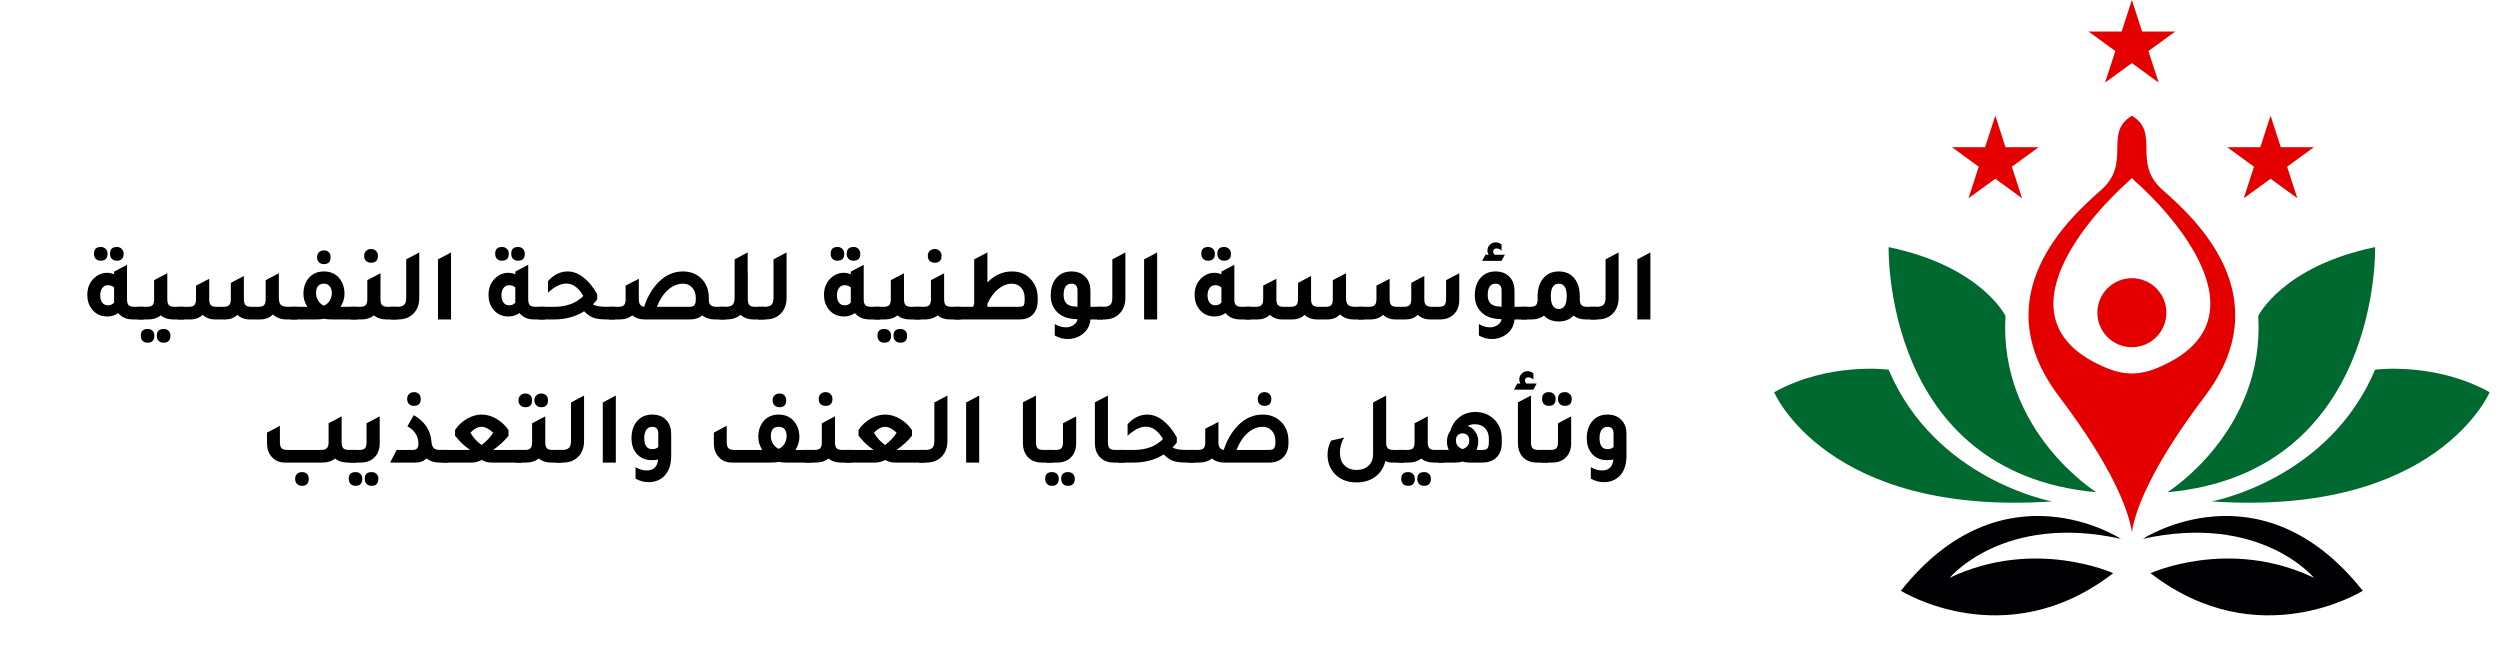 <?xml version="1.0" encoding="UTF-8"?>
<svg xmlns="http://www.w3.org/2000/svg" xmlns:xlink="http://www.w3.org/1999/xlink" width="383" zoomAndPan="magnify" viewBox="0 0 287.25 75.75" height="101" preserveAspectRatio="xMidYMid meet" version="1.0">
  <defs>
    <g></g>
    <clipPath id="bae9cee5a1">
      <path d="M 233 13.289 L 257 13.289 L 257 62 L 233 62 Z M 233 13.289 " clip-rule="nonzero"></path>
    </clipPath>
    <clipPath id="f106ac5f38">
      <path d="M 203.844 42 L 236 42 L 236 58 L 203.844 58 Z M 203.844 42 " clip-rule="nonzero"></path>
    </clipPath>
    <clipPath id="96a6c4b170">
      <path d="M 254 42 L 286.074 42 L 286.074 58 L 254 58 Z M 254 42 " clip-rule="nonzero"></path>
    </clipPath>
    <clipPath id="9f8ba6bc3b">
      <path d="M 255.91 13.289 L 265.879 13.289 L 265.879 22.777 L 255.91 22.777 Z M 255.91 13.289 " clip-rule="nonzero"></path>
    </clipPath>
    <clipPath id="049c7ef3a4">
      <path d="M 260.887 13.289 L 262.062 16.914 L 265.863 16.914 L 262.789 19.156 L 263.965 22.777 L 260.887 20.539 L 257.809 22.777 L 258.984 19.156 L 255.91 16.914 L 259.711 16.914 Z M 260.887 13.289 " clip-rule="nonzero"></path>
    </clipPath>
    <clipPath id="5c9fa1649d">
      <path d="M 224.281 13.289 L 234.254 13.289 L 234.254 22.777 L 224.281 22.777 Z M 224.281 13.289 " clip-rule="nonzero"></path>
    </clipPath>
    <clipPath id="73af0a8b9b">
      <path d="M 229.262 13.289 L 230.434 16.914 L 234.238 16.914 L 231.16 19.156 L 232.336 22.777 L 229.262 20.539 L 226.184 22.777 L 227.359 19.156 L 224.281 16.914 L 228.086 16.914 Z M 229.262 13.289 " clip-rule="nonzero"></path>
    </clipPath>
    <clipPath id="a3f2c8e7d5">
      <path d="M 239.973 0 L 249.945 0 L 249.945 9.488 L 239.973 9.488 Z M 239.973 0 " clip-rule="nonzero"></path>
    </clipPath>
    <clipPath id="17be305cba">
      <path d="M 244.953 0 L 246.129 3.625 L 249.93 3.625 L 246.855 5.863 L 248.027 9.488 L 244.953 7.25 L 241.875 9.488 L 243.051 5.863 L 239.973 3.625 L 243.777 3.625 Z M 244.953 0 " clip-rule="nonzero"></path>
    </clipPath>
  </defs>
  <g clip-path="url(#bae9cee5a1)">
    <path fill="#e50000" d="M 248.477 21.82 C 244.938 18.691 248.23 15.309 245 13.328 C 244.984 13.316 244.969 13.309 244.953 13.297 C 244.938 13.309 244.922 13.316 244.906 13.328 C 241.676 15.312 244.961 18.695 241.426 21.82 C 237.852 24.98 227.805 33.961 236.578 45.543 C 243.074 54.113 244.566 58.93 244.906 60.859 C 244.926 60.969 244.941 61.07 244.953 61.16 C 244.961 61.07 244.984 60.965 245 60.859 C 245.34 58.93 246.832 54.113 253.328 45.543 C 262.102 33.961 252.059 24.98 248.477 21.82 Z M 247.82 42.297 C 246.801 42.715 245.848 42.906 244.953 42.918 C 244.059 42.906 243.105 42.719 242.082 42.297 C 228.641 36.781 240.918 24.059 244.496 20.898 C 244.668 20.75 244.816 20.598 244.953 20.449 C 245.09 20.598 245.238 20.75 245.406 20.898 C 248.988 24.059 261.262 36.777 247.82 42.297 Z M 247.82 42.297 " fill-opacity="1" fill-rule="nonzero"></path>
  </g>
  <path fill="#e50000" d="M 248.918 35.93 C 248.918 36.188 248.891 36.445 248.84 36.703 C 248.789 36.957 248.715 37.207 248.617 37.445 C 248.516 37.688 248.395 37.914 248.25 38.133 C 248.105 38.348 247.941 38.547 247.758 38.73 C 247.57 38.918 247.371 39.082 247.156 39.227 C 246.938 39.371 246.711 39.492 246.469 39.594 C 246.23 39.691 245.98 39.766 245.727 39.816 C 245.469 39.867 245.211 39.895 244.953 39.895 C 244.691 39.895 244.434 39.867 244.18 39.816 C 243.922 39.766 243.676 39.691 243.434 39.594 C 243.195 39.492 242.965 39.371 242.75 39.227 C 242.531 39.082 242.332 38.918 242.148 38.73 C 241.965 38.547 241.801 38.348 241.656 38.133 C 241.512 37.914 241.387 37.688 241.289 37.445 C 241.188 37.207 241.113 36.957 241.062 36.703 C 241.012 36.445 240.988 36.188 240.988 35.93 C 240.988 35.668 241.012 35.41 241.062 35.156 C 241.113 34.898 241.188 34.652 241.289 34.41 C 241.387 34.172 241.512 33.941 241.656 33.727 C 241.801 33.508 241.965 33.309 242.148 33.125 C 242.332 32.941 242.531 32.777 242.75 32.633 C 242.965 32.488 243.195 32.363 243.434 32.266 C 243.676 32.164 243.922 32.09 244.18 32.039 C 244.434 31.988 244.691 31.965 244.953 31.965 C 245.211 31.965 245.469 31.988 245.727 32.039 C 245.98 32.09 246.23 32.164 246.469 32.266 C 246.711 32.363 246.938 32.488 247.156 32.633 C 247.371 32.777 247.57 32.941 247.758 33.125 C 247.941 33.309 248.105 33.508 248.25 33.727 C 248.395 33.941 248.516 34.172 248.617 34.41 C 248.715 34.652 248.789 34.898 248.84 35.156 C 248.891 35.41 248.918 35.668 248.918 35.93 Z M 248.918 35.93 " fill-opacity="1" fill-rule="nonzero"></path>
  <path fill="#000002" d="M 243.684 61.91 C 243.684 61.91 230.172 53.051 218.414 67.879 C 218.414 67.879 230.438 75.422 242.805 65.859 C 242.805 65.859 233.766 61.738 224.023 66.387 C 224.023 66.387 230.164 58.93 243.684 61.91 Z M 243.684 61.91 " fill-opacity="1" fill-rule="nonzero"></path>
  <path fill="#000002" d="M 246.223 61.91 C 259.734 58.93 265.875 66.387 265.875 66.387 C 256.133 61.738 247.098 65.859 247.098 65.859 C 259.469 75.422 271.484 67.879 271.484 67.879 C 259.738 53.051 246.223 61.91 246.223 61.91 Z M 246.223 61.91 " fill-opacity="1" fill-rule="nonzero"></path>
  <path fill="#00692f" d="M 240.871 56.559 C 240.871 56.559 229.641 49.539 230.43 36.293 C 230.43 36.293 227.625 30.594 217.004 28.395 C 217.012 28.395 216.305 54.324 240.871 56.559 Z M 240.871 56.559 " fill-opacity="1" fill-rule="nonzero"></path>
  <g clip-path="url(#f106ac5f38)">
    <path fill="#00692f" d="M 235.781 57.613 C 235.781 57.613 222.355 55.156 217.004 42.477 C 217.004 42.477 210.164 41.555 203.844 45.066 C 203.848 45.066 209.898 59.371 235.781 57.613 Z M 235.781 57.613 " fill-opacity="1" fill-rule="nonzero"></path>
  </g>
  <path fill="#00692f" d="M 249.035 56.559 C 273.598 54.32 272.898 28.395 272.898 28.395 C 262.285 30.586 259.473 36.293 259.473 36.293 C 260.262 49.539 249.035 56.559 249.035 56.559 Z M 249.035 56.559 " fill-opacity="1" fill-rule="nonzero"></path>
  <g clip-path="url(#96a6c4b170)">
    <path fill="#00692f" d="M 272.898 42.477 C 267.547 55.156 254.121 57.613 254.121 57.613 C 280.004 59.367 286.062 45.066 286.062 45.066 C 279.738 41.555 272.898 42.477 272.898 42.477 Z M 272.898 42.477 " fill-opacity="1" fill-rule="nonzero"></path>
  </g>
  <g clip-path="url(#9f8ba6bc3b)">
    <g clip-path="url(#049c7ef3a4)">
      <path fill="#e50000" d="M 255.91 13.289 L 265.879 13.289 L 265.879 22.777 L 255.91 22.777 Z M 255.91 13.289 " fill-opacity="1" fill-rule="nonzero"></path>
    </g>
  </g>
  <g clip-path="url(#5c9fa1649d)">
    <g clip-path="url(#73af0a8b9b)">
      <path fill="#e50000" d="M 224.281 13.289 L 234.254 13.289 L 234.254 22.777 L 224.281 22.777 Z M 224.281 13.289 " fill-opacity="1" fill-rule="nonzero"></path>
    </g>
  </g>
  <g clip-path="url(#a3f2c8e7d5)">
    <g clip-path="url(#17be305cba)">
      <path fill="#e50000" d="M 239.973 0 L 249.945 0 L 249.945 9.488 L 239.973 9.488 Z M 239.973 0 " fill-opacity="1" fill-rule="nonzero"></path>
    </g>
  </g>
  <g fill="#000000" fill-opacity="1">
    <g transform="translate(9.672, 36.705)">
      <g>
        <path d="M 1.906 -6.75 C 1.664 -6.75 1.473 -6.82 1.328 -6.969 C 1.191 -7.113 1.125 -7.305 1.125 -7.547 C 1.125 -8.066 1.383 -8.328 1.906 -8.328 C 2.145 -8.328 2.332 -8.254 2.469 -8.109 C 2.613 -7.973 2.688 -7.785 2.688 -7.547 C 2.688 -7.016 2.426 -6.75 1.906 -6.75 Z M 3.75 -6.75 C 3.508 -6.75 3.316 -6.82 3.172 -6.969 C 3.035 -7.113 2.969 -7.305 2.969 -7.547 C 2.969 -8.066 3.227 -8.328 3.75 -8.328 C 3.988 -8.328 4.176 -8.254 4.312 -8.109 C 4.457 -7.973 4.531 -7.785 4.531 -7.547 C 4.531 -7.016 4.27 -6.75 3.75 -6.75 Z M 5.766 -1.453 L 6.844 -1.453 L 6.844 0 L 5.625 0 C 4.883 0 4.312 -0.242 3.906 -0.734 C 3.562 -0.473 3.145 -0.344 2.656 -0.344 C 1.914 -0.344 1.328 -0.617 0.891 -1.172 C 0.535 -1.629 0.359 -2.176 0.359 -2.812 C 0.359 -3.602 0.613 -4.242 1.125 -4.734 C 1.551 -5.148 2.051 -5.359 2.625 -5.359 C 2.914 -5.359 3.188 -5.301 3.438 -5.188 L 3.438 -5.5 L 4.922 -6.281 L 4.922 -2.312 C 4.922 -2 4.984 -1.773 5.109 -1.641 C 5.242 -1.516 5.461 -1.453 5.766 -1.453 Z M 3.438 -3.688 C 3.227 -3.852 2.988 -3.938 2.719 -3.938 C 2.457 -3.938 2.242 -3.828 2.078 -3.609 C 1.922 -3.398 1.844 -3.117 1.844 -2.766 C 1.844 -2.422 1.922 -2.145 2.078 -1.938 C 2.234 -1.727 2.453 -1.625 2.734 -1.625 C 3.035 -1.625 3.27 -1.727 3.438 -1.938 C 3.438 -2 3.438 -2.098 3.438 -2.234 Z M 3.438 -3.688 "></path>
      </g>
    </g>
  </g>
  <g fill="#000000" fill-opacity="1">
    <g transform="translate(16.161, 36.705)">
      <g>
        <path d="M 3.891 -1.453 L 4.969 -1.453 L 4.969 0 L 3.75 0 C 3.164 0 2.688 -0.156 2.312 -0.469 C 1.926 -0.156 1.441 0 0.859 0 L -0.359 0 L -0.359 -1.453 L 0.719 -1.453 C 1.02 -1.453 1.234 -1.516 1.359 -1.641 C 1.484 -1.773 1.547 -2 1.547 -2.312 L 1.547 -4.516 L 3.062 -5.312 L 3.062 -2.312 C 3.062 -2 3.125 -1.773 3.25 -1.641 C 3.375 -1.516 3.586 -1.453 3.891 -1.453 Z M 0.797 1.094 C 1.035 1.094 1.223 1.16 1.359 1.297 C 1.504 1.43 1.578 1.617 1.578 1.859 C 1.578 2.398 1.316 2.672 0.797 2.672 C 0.555 2.672 0.363 2.598 0.219 2.453 C 0.082 2.305 0.016 2.109 0.016 1.859 C 0.016 1.348 0.273 1.094 0.797 1.094 Z M 2.641 1.094 C 2.879 1.094 3.066 1.16 3.203 1.297 C 3.348 1.43 3.422 1.617 3.422 1.859 C 3.422 2.398 3.16 2.672 2.641 2.672 C 2.398 2.672 2.207 2.598 2.062 2.453 C 1.926 2.305 1.859 2.109 1.859 1.859 C 1.859 1.348 2.117 1.094 2.641 1.094 Z M 2.641 1.094 "></path>
      </g>
    </g>
  </g>
  <g fill="#000000" fill-opacity="1">
    <g transform="translate(20.773, 36.705)">
      <g>
        <path d="M -0.359 0 L -0.359 -1.453 L 0.906 -1.453 C 1.207 -1.453 1.422 -1.516 1.547 -1.641 C 1.68 -1.773 1.75 -2 1.75 -2.312 L 1.75 -3.891 L 3.266 -4.672 L 3.266 -2.312 C 3.266 -2 3.328 -1.773 3.453 -1.641 C 3.578 -1.516 3.789 -1.453 4.094 -1.453 L 4.906 -1.453 C 5.207 -1.453 5.422 -1.516 5.547 -1.641 C 5.68 -1.773 5.75 -2 5.75 -2.312 L 5.75 -4.203 L 7.25 -5 L 7.25 -2.312 C 7.25 -2 7.316 -1.773 7.453 -1.641 C 7.586 -1.516 7.805 -1.453 8.109 -1.453 L 8.922 -1.453 C 9.223 -1.453 9.438 -1.516 9.562 -1.641 C 9.688 -1.773 9.75 -2 9.75 -2.312 L 9.75 -4.516 L 11.266 -5.312 L 11.266 -2.5 C 11.266 -2.113 11.336 -1.844 11.484 -1.688 C 11.641 -1.531 11.906 -1.453 12.281 -1.453 L 13.375 -1.453 L 13.375 0 L 12.188 0 C 11.52 0 10.984 -0.191 10.578 -0.578 C 10.223 -0.203 9.738 -0.008 9.125 0 L 7.953 0 C 7.359 0 6.875 -0.176 6.5 -0.531 C 6.156 -0.188 5.703 -0.008 5.141 0 L 3.953 0 C 3.367 0 2.891 -0.176 2.516 -0.531 C 2.141 -0.176 1.656 0 1.062 0 Z M -0.359 0 "></path>
      </g>
    </g>
  </g>
  <g fill="#000000" fill-opacity="1">
    <g transform="translate(33.785, 36.705)">
      <g>
        <path d="M 3.438 -6.359 C 3.195 -6.359 3.004 -6.43 2.859 -6.578 C 2.711 -6.723 2.641 -6.914 2.641 -7.156 C 2.641 -7.383 2.711 -7.57 2.859 -7.719 C 3.004 -7.863 3.195 -7.938 3.438 -7.938 C 3.676 -7.938 3.863 -7.863 4 -7.719 C 4.133 -7.582 4.203 -7.395 4.203 -7.156 C 4.203 -6.625 3.945 -6.359 3.438 -6.359 Z M 5.344 -1.453 L 7.234 -1.453 L 7.234 0 L 4.406 0 C 4 0 3.676 -0.023 3.438 -0.078 C 3.195 -0.023 2.879 0 2.484 0 L -0.359 0 L -0.359 -1.453 L 1.531 -1.453 C 1.227 -1.93 1.078 -2.422 1.078 -2.922 C 1.078 -3.723 1.312 -4.367 1.781 -4.859 C 2.207 -5.297 2.758 -5.516 3.438 -5.516 C 4.219 -5.516 4.828 -5.227 5.266 -4.656 C 5.617 -4.195 5.797 -3.617 5.797 -2.922 C 5.797 -2.422 5.645 -1.93 5.344 -1.453 Z M 3.438 -1.578 C 3.707 -1.703 3.926 -1.895 4.094 -2.156 C 4.258 -2.426 4.344 -2.711 4.344 -3.016 C 4.344 -3.359 4.258 -3.625 4.094 -3.812 C 3.938 -4.008 3.719 -4.109 3.438 -4.109 C 2.832 -4.109 2.531 -3.75 2.531 -3.031 C 2.531 -2.719 2.613 -2.426 2.781 -2.156 C 2.945 -1.883 3.164 -1.691 3.438 -1.578 Z M 3.438 -1.578 "></path>
      </g>
    </g>
  </g>
  <g fill="#000000" fill-opacity="1">
    <g transform="translate(40.656, 36.705)">
      <g>
        <path d="M 1.984 -6.516 C 1.742 -6.516 1.551 -6.582 1.406 -6.719 C 1.258 -6.863 1.188 -7.062 1.188 -7.312 C 1.188 -7.539 1.258 -7.727 1.406 -7.875 C 1.551 -8.02 1.742 -8.094 1.984 -8.094 C 2.223 -8.094 2.41 -8.02 2.547 -7.875 C 2.691 -7.738 2.766 -7.551 2.766 -7.312 C 2.766 -6.781 2.504 -6.516 1.984 -6.516 Z M 3.891 -1.453 L 4.969 -1.453 L 4.969 0 L 3.75 0 C 3.164 0 2.688 -0.156 2.312 -0.469 C 1.926 -0.156 1.441 0 0.859 0 L -0.359 0 L -0.359 -1.453 L 0.719 -1.453 C 1.02 -1.453 1.234 -1.516 1.359 -1.641 C 1.484 -1.773 1.547 -2 1.547 -2.312 L 1.547 -4.516 L 3.062 -5.312 L 3.062 -2.312 C 3.062 -2 3.125 -1.773 3.25 -1.641 C 3.375 -1.516 3.586 -1.453 3.891 -1.453 Z M 3.891 -1.453 "></path>
      </g>
    </g>
  </g>
  <g fill="#000000" fill-opacity="1">
    <g transform="translate(45.268, 36.705)">
      <g>
        <path d="M -0.359 0 L -0.359 -1.453 L 0.391 -1.453 C 0.754 -1.453 1.016 -1.531 1.172 -1.688 C 1.328 -1.844 1.406 -2.113 1.406 -2.5 L 1.406 -6.906 L 2.906 -7.703 L 2.906 -2.484 C 2.906 -1.711 2.672 -1.098 2.203 -0.641 C 1.766 -0.211 1.191 0 0.484 0 Z M -0.359 0 "></path>
      </g>
    </g>
  </g>
  <g fill="#000000" fill-opacity="1">
    <g transform="translate(49.247, 36.705)">
      <g>
        <path d="M 1.078 0 L 1.078 -6.906 L 2.578 -7.703 L 2.578 0 Z M 1.078 0 "></path>
      </g>
    </g>
  </g>
  <g fill="#000000" fill-opacity="1">
    <g transform="translate(52.903, 36.705)">
      <g></g>
    </g>
  </g>
  <g fill="#000000" fill-opacity="1">
    <g transform="translate(55.771, 36.705)">
      <g>
        <path d="M 1.906 -6.75 C 1.664 -6.75 1.473 -6.82 1.328 -6.969 C 1.191 -7.113 1.125 -7.305 1.125 -7.547 C 1.125 -8.066 1.383 -8.328 1.906 -8.328 C 2.145 -8.328 2.332 -8.254 2.469 -8.109 C 2.613 -7.973 2.688 -7.785 2.688 -7.547 C 2.688 -7.016 2.426 -6.75 1.906 -6.75 Z M 3.75 -6.75 C 3.508 -6.75 3.316 -6.82 3.172 -6.969 C 3.035 -7.113 2.969 -7.305 2.969 -7.547 C 2.969 -8.066 3.227 -8.328 3.75 -8.328 C 3.988 -8.328 4.176 -8.254 4.312 -8.109 C 4.457 -7.973 4.531 -7.785 4.531 -7.547 C 4.531 -7.016 4.27 -6.75 3.75 -6.75 Z M 5.766 -1.453 L 6.844 -1.453 L 6.844 0 L 5.625 0 C 4.883 0 4.312 -0.242 3.906 -0.734 C 3.562 -0.473 3.145 -0.344 2.656 -0.344 C 1.914 -0.344 1.328 -0.617 0.891 -1.172 C 0.535 -1.629 0.359 -2.176 0.359 -2.812 C 0.359 -3.602 0.613 -4.242 1.125 -4.734 C 1.551 -5.148 2.051 -5.359 2.625 -5.359 C 2.914 -5.359 3.188 -5.301 3.438 -5.188 L 3.438 -5.5 L 4.922 -6.281 L 4.922 -2.312 C 4.922 -2 4.984 -1.773 5.109 -1.641 C 5.242 -1.516 5.461 -1.453 5.766 -1.453 Z M 3.438 -3.688 C 3.227 -3.852 2.988 -3.938 2.719 -3.938 C 2.457 -3.938 2.242 -3.828 2.078 -3.609 C 1.922 -3.398 1.844 -3.117 1.844 -2.766 C 1.844 -2.422 1.922 -2.145 2.078 -1.938 C 2.234 -1.727 2.453 -1.625 2.734 -1.625 C 3.035 -1.625 3.27 -1.727 3.438 -1.938 C 3.438 -2 3.438 -2.098 3.438 -2.234 Z M 3.438 -3.688 "></path>
      </g>
    </g>
  </g>
  <g fill="#000000" fill-opacity="1">
    <g transform="translate(62.259, 36.705)">
      <g>
        <path d="M 7.438 -1.453 L 8.438 -1.453 L 8.438 0 L 7.422 0 C 6.797 0 6.289 -0.066 5.906 -0.203 C 5.531 -0.348 5.18 -0.594 4.859 -0.938 C 3.859 -0.312 2.707 0 1.406 0 L -0.359 0 L -0.359 -1.453 L 1.422 -1.453 C 2.828 -1.453 3.941 -1.867 4.766 -2.703 C 4.223 -3.648 3.566 -4.125 2.797 -4.125 C 2.16 -4.125 1.461 -3.773 0.703 -3.078 L 0.703 -4.406 C 1.367 -5.145 2.125 -5.516 2.969 -5.516 C 3.594 -5.516 4.195 -5.285 4.781 -4.828 C 5.375 -4.367 5.898 -3.723 6.359 -2.891 L 6.359 -2.297 C 6.234 -2.129 6.066 -1.941 5.859 -1.734 C 6.172 -1.547 6.695 -1.453 7.438 -1.453 Z M 7.438 -1.453 "></path>
      </g>
    </g>
  </g>
  <g fill="#000000" fill-opacity="1">
    <g transform="translate(70.336, 36.705)">
      <g>
        <path d="M 11.953 -1.453 L 13.031 -1.453 L 13.031 0 L 11.812 0 C 11.227 0 10.742 -0.156 10.359 -0.469 C 9.984 -0.156 9.504 0 8.922 0 L 3.75 0 C 3.164 0 2.688 -0.156 2.312 -0.469 C 1.926 -0.156 1.441 0 0.859 0 L -0.359 0 L -0.359 -1.453 L 0.719 -1.453 C 1.02 -1.453 1.234 -1.516 1.359 -1.641 C 1.484 -1.773 1.547 -2 1.547 -2.312 L 1.547 -3.891 L 3.062 -4.672 L 3.062 -2.312 C 3.062 -1.801 3.266 -1.516 3.672 -1.453 C 4.055 -2.617 4.613 -3.566 5.344 -4.297 C 6.156 -5.109 7.086 -5.516 8.141 -5.516 C 9.078 -5.516 9.832 -5.188 10.406 -4.531 C 10.875 -3.977 11.109 -3.297 11.109 -2.484 L 11.109 -2.234 C 11.109 -1.711 11.391 -1.453 11.953 -1.453 Z M 8.859 -1.453 C 9.141 -1.453 9.332 -1.508 9.438 -1.625 C 9.551 -1.75 9.609 -1.977 9.609 -2.312 L 9.609 -2.484 C 9.609 -2.961 9.473 -3.352 9.203 -3.656 C 8.93 -3.957 8.582 -4.109 8.156 -4.109 C 7.531 -4.109 6.945 -3.867 6.406 -3.391 C 5.875 -2.91 5.453 -2.266 5.141 -1.453 Z M 8.859 -1.453 "></path>
      </g>
    </g>
  </g>
  <g fill="#000000" fill-opacity="1">
    <g transform="translate(83.002, 36.705)">
      <g>
        <path d="M 3.75 -1.453 L 4.828 -1.453 L 4.828 0 L 3.609 0 C 2.984 0 2.477 -0.176 2.094 -0.531 C 1.656 -0.176 1.117 0 0.484 0 L -0.359 0 L -0.359 -1.453 L 0.391 -1.453 C 0.754 -1.453 1.016 -1.531 1.172 -1.688 C 1.328 -1.844 1.406 -2.113 1.406 -2.5 L 1.406 -6.906 L 2.906 -7.703 L 2.906 -5.297 L 2.922 -5.312 L 2.922 -2.312 C 2.922 -2 2.984 -1.773 3.109 -1.641 C 3.234 -1.516 3.445 -1.453 3.75 -1.453 Z M 3.75 -1.453 "></path>
      </g>
    </g>
  </g>
  <g fill="#000000" fill-opacity="1">
    <g transform="translate(87.471, 36.705)">
      <g>
        <path d="M -0.359 0 L -0.359 -1.453 L 0.391 -1.453 C 0.754 -1.453 1.016 -1.531 1.172 -1.688 C 1.328 -1.844 1.406 -2.113 1.406 -2.5 L 1.406 -6.906 L 2.906 -7.703 L 2.906 -2.484 C 2.906 -1.711 2.672 -1.098 2.203 -0.641 C 1.766 -0.211 1.191 0 0.484 0 Z M -0.359 0 "></path>
      </g>
    </g>
  </g>
  <g fill="#000000" fill-opacity="1">
    <g transform="translate(91.45, 36.705)">
      <g></g>
    </g>
  </g>
  <g fill="#000000" fill-opacity="1">
    <g transform="translate(94.318, 36.705)">
      <g>
        <path d="M 1.906 -6.75 C 1.664 -6.75 1.473 -6.82 1.328 -6.969 C 1.191 -7.113 1.125 -7.305 1.125 -7.547 C 1.125 -8.066 1.383 -8.328 1.906 -8.328 C 2.145 -8.328 2.332 -8.254 2.469 -8.109 C 2.613 -7.973 2.688 -7.785 2.688 -7.547 C 2.688 -7.016 2.426 -6.75 1.906 -6.75 Z M 3.75 -6.75 C 3.508 -6.75 3.316 -6.82 3.172 -6.969 C 3.035 -7.113 2.969 -7.305 2.969 -7.547 C 2.969 -8.066 3.227 -8.328 3.75 -8.328 C 3.988 -8.328 4.176 -8.254 4.312 -8.109 C 4.457 -7.973 4.531 -7.785 4.531 -7.547 C 4.531 -7.016 4.27 -6.75 3.75 -6.75 Z M 5.766 -1.453 L 6.844 -1.453 L 6.844 0 L 5.625 0 C 4.883 0 4.312 -0.242 3.906 -0.734 C 3.562 -0.473 3.145 -0.344 2.656 -0.344 C 1.914 -0.344 1.328 -0.617 0.891 -1.172 C 0.535 -1.629 0.359 -2.176 0.359 -2.812 C 0.359 -3.602 0.613 -4.242 1.125 -4.734 C 1.551 -5.148 2.051 -5.359 2.625 -5.359 C 2.914 -5.359 3.188 -5.301 3.438 -5.188 L 3.438 -5.5 L 4.922 -6.281 L 4.922 -2.312 C 4.922 -2 4.984 -1.773 5.109 -1.641 C 5.242 -1.516 5.461 -1.453 5.766 -1.453 Z M 3.438 -3.688 C 3.227 -3.852 2.988 -3.938 2.719 -3.938 C 2.457 -3.938 2.242 -3.828 2.078 -3.609 C 1.922 -3.398 1.844 -3.117 1.844 -2.766 C 1.844 -2.422 1.922 -2.145 2.078 -1.938 C 2.234 -1.727 2.453 -1.625 2.734 -1.625 C 3.035 -1.625 3.27 -1.727 3.438 -1.938 C 3.438 -2 3.438 -2.098 3.438 -2.234 Z M 3.438 -3.688 "></path>
      </g>
    </g>
  </g>
  <g fill="#000000" fill-opacity="1">
    <g transform="translate(100.806, 36.705)">
      <g>
        <path d="M 3.891 -1.453 L 4.969 -1.453 L 4.969 0 L 3.75 0 C 3.164 0 2.688 -0.156 2.312 -0.469 C 1.926 -0.156 1.441 0 0.859 0 L -0.359 0 L -0.359 -1.453 L 0.719 -1.453 C 1.02 -1.453 1.234 -1.516 1.359 -1.641 C 1.484 -1.773 1.547 -2 1.547 -2.312 L 1.547 -4.516 L 3.062 -5.312 L 3.062 -2.312 C 3.062 -2 3.125 -1.773 3.25 -1.641 C 3.375 -1.516 3.586 -1.453 3.891 -1.453 Z M 0.797 1.094 C 1.035 1.094 1.223 1.16 1.359 1.297 C 1.504 1.43 1.578 1.617 1.578 1.859 C 1.578 2.398 1.316 2.672 0.797 2.672 C 0.555 2.672 0.363 2.598 0.219 2.453 C 0.082 2.305 0.016 2.109 0.016 1.859 C 0.016 1.348 0.273 1.094 0.797 1.094 Z M 2.641 1.094 C 2.879 1.094 3.066 1.16 3.203 1.297 C 3.348 1.43 3.422 1.617 3.422 1.859 C 3.422 2.398 3.16 2.672 2.641 2.672 C 2.398 2.672 2.207 2.598 2.062 2.453 C 1.926 2.305 1.859 2.109 1.859 1.859 C 1.859 1.348 2.117 1.094 2.641 1.094 Z M 2.641 1.094 "></path>
      </g>
    </g>
  </g>
  <g fill="#000000" fill-opacity="1">
    <g transform="translate(105.418, 36.705)">
      <g>
        <path d="M 1.984 -6.516 C 1.742 -6.516 1.551 -6.582 1.406 -6.719 C 1.258 -6.863 1.188 -7.062 1.188 -7.312 C 1.188 -7.539 1.258 -7.727 1.406 -7.875 C 1.551 -8.02 1.742 -8.094 1.984 -8.094 C 2.223 -8.094 2.41 -8.02 2.547 -7.875 C 2.691 -7.738 2.766 -7.551 2.766 -7.312 C 2.766 -6.781 2.504 -6.516 1.984 -6.516 Z M 3.891 -1.453 L 4.969 -1.453 L 4.969 0 L 3.75 0 C 3.164 0 2.688 -0.156 2.312 -0.469 C 1.926 -0.156 1.441 0 0.859 0 L -0.359 0 L -0.359 -1.453 L 0.719 -1.453 C 1.02 -1.453 1.234 -1.516 1.359 -1.641 C 1.484 -1.773 1.547 -2 1.547 -2.312 L 1.547 -4.516 L 3.062 -5.312 L 3.062 -2.312 C 3.062 -2 3.125 -1.773 3.25 -1.641 C 3.375 -1.516 3.586 -1.453 3.891 -1.453 Z M 3.891 -1.453 "></path>
      </g>
    </g>
  </g>
  <g fill="#000000" fill-opacity="1">
    <g transform="translate(110.03, 36.705)">
      <g>
        <path d="M 3.422 -4.25 C 4.242 -5.094 5.18 -5.516 6.234 -5.516 C 7.18 -5.516 7.93 -5.188 8.484 -4.531 C 8.961 -3.977 9.203 -3.297 9.203 -2.484 L 9.203 -2.203 C 9.203 -1.453 8.988 -0.879 8.562 -0.484 C 8.195 -0.16 7.719 0 7.125 0 L -0.359 0 L -0.359 -1.453 L 1.781 -1.453 C 1.812 -1.555 1.852 -1.676 1.906 -1.812 L 1.906 -6.906 L 3.422 -7.703 Z M 7.703 -2.266 L 7.703 -2.484 C 7.703 -2.961 7.566 -3.352 7.297 -3.656 C 7.023 -3.957 6.672 -4.109 6.234 -4.109 C 5.68 -4.109 5.156 -3.898 4.656 -3.484 C 4.156 -3.078 3.742 -2.516 3.422 -1.797 L 3.422 -1.453 L 7.062 -1.453 C 7.32 -1.453 7.492 -1.5 7.578 -1.594 C 7.66 -1.695 7.703 -1.922 7.703 -2.266 Z M 7.703 -2.266 "></path>
      </g>
    </g>
  </g>
  <g fill="#000000" fill-opacity="1">
    <g transform="translate(120.007, 36.705)">
      <g>
        <path d="M 6.75 -1.453 L 6.75 0 L 5.281 0 C 5.227 0.719 4.91 1.289 4.328 1.719 C 3.848 2.07 3.289 2.25 2.656 2.25 C 2.156 2.25 1.664 2.113 1.188 1.844 L 1.188 0.531 C 1.613 0.781 2.039 0.906 2.469 0.906 C 2.801 0.906 3.098 0.812 3.359 0.625 C 3.617 0.445 3.766 0.227 3.797 -0.031 C 3.723 -0.031 3.617 -0.035 3.484 -0.047 C 3.348 -0.066 3.242 -0.078 3.172 -0.078 C 2.359 -0.172 1.727 -0.492 1.281 -1.047 C 0.906 -1.516 0.719 -2.086 0.719 -2.766 C 0.719 -3.641 0.957 -4.332 1.438 -4.844 C 1.852 -5.289 2.41 -5.516 3.109 -5.516 C 3.816 -5.516 4.367 -5.285 4.766 -4.828 C 5.109 -4.441 5.281 -3.93 5.281 -3.297 L 5.281 -1.453 Z M 3.797 -3.328 C 3.797 -3.848 3.566 -4.109 3.109 -4.109 C 2.504 -4.109 2.203 -3.676 2.203 -2.812 C 2.203 -2.039 2.551 -1.609 3.25 -1.516 C 3.363 -1.492 3.547 -1.473 3.797 -1.453 Z M 3.797 -3.328 "></path>
      </g>
    </g>
  </g>
  <g fill="#000000" fill-opacity="1">
    <g transform="translate(126.4, 36.705)">
      <g>
        <path d="M -0.359 0 L -0.359 -1.453 L 0.391 -1.453 C 0.754 -1.453 1.016 -1.531 1.172 -1.688 C 1.328 -1.844 1.406 -2.113 1.406 -2.5 L 1.406 -6.906 L 2.906 -7.703 L 2.906 -2.484 C 2.906 -1.711 2.672 -1.098 2.203 -0.641 C 1.766 -0.211 1.191 0 0.484 0 Z M -0.359 0 "></path>
      </g>
    </g>
  </g>
  <g fill="#000000" fill-opacity="1">
    <g transform="translate(130.379, 36.705)">
      <g>
        <path d="M 1.078 0 L 1.078 -6.906 L 2.578 -7.703 L 2.578 0 Z M 1.078 0 "></path>
      </g>
    </g>
  </g>
  <g fill="#000000" fill-opacity="1">
    <g transform="translate(134.035, 36.705)">
      <g></g>
    </g>
  </g>
  <g fill="#000000" fill-opacity="1">
    <g transform="translate(136.903, 36.705)">
      <g>
        <path d="M 1.906 -6.75 C 1.664 -6.75 1.473 -6.82 1.328 -6.969 C 1.191 -7.113 1.125 -7.305 1.125 -7.547 C 1.125 -8.066 1.383 -8.328 1.906 -8.328 C 2.145 -8.328 2.332 -8.254 2.469 -8.109 C 2.613 -7.973 2.688 -7.785 2.688 -7.547 C 2.688 -7.016 2.426 -6.75 1.906 -6.75 Z M 3.75 -6.75 C 3.508 -6.75 3.316 -6.82 3.172 -6.969 C 3.035 -7.113 2.969 -7.305 2.969 -7.547 C 2.969 -8.066 3.227 -8.328 3.75 -8.328 C 3.988 -8.328 4.176 -8.254 4.312 -8.109 C 4.457 -7.973 4.531 -7.785 4.531 -7.547 C 4.531 -7.016 4.27 -6.75 3.75 -6.75 Z M 5.766 -1.453 L 6.844 -1.453 L 6.844 0 L 5.625 0 C 4.883 0 4.312 -0.242 3.906 -0.734 C 3.562 -0.473 3.145 -0.344 2.656 -0.344 C 1.914 -0.344 1.328 -0.617 0.891 -1.172 C 0.535 -1.629 0.359 -2.176 0.359 -2.812 C 0.359 -3.602 0.613 -4.242 1.125 -4.734 C 1.551 -5.148 2.051 -5.359 2.625 -5.359 C 2.914 -5.359 3.188 -5.301 3.438 -5.188 L 3.438 -5.5 L 4.922 -6.281 L 4.922 -2.312 C 4.922 -2 4.984 -1.773 5.109 -1.641 C 5.242 -1.516 5.461 -1.453 5.766 -1.453 Z M 3.438 -3.688 C 3.227 -3.852 2.988 -3.938 2.719 -3.938 C 2.457 -3.938 2.242 -3.828 2.078 -3.609 C 1.922 -3.398 1.844 -3.117 1.844 -2.766 C 1.844 -2.422 1.922 -2.145 2.078 -1.938 C 2.234 -1.727 2.453 -1.625 2.734 -1.625 C 3.035 -1.625 3.27 -1.727 3.438 -1.938 C 3.438 -2 3.438 -2.098 3.438 -2.234 Z M 3.438 -3.688 "></path>
      </g>
    </g>
  </g>
  <g fill="#000000" fill-opacity="1">
    <g transform="translate(143.391, 36.705)">
      <g>
        <path d="M -0.359 0 L -0.359 -1.453 L 0.906 -1.453 C 1.207 -1.453 1.422 -1.516 1.547 -1.641 C 1.68 -1.773 1.75 -2 1.75 -2.312 L 1.75 -3.891 L 3.266 -4.672 L 3.266 -2.312 C 3.266 -2 3.328 -1.773 3.453 -1.641 C 3.578 -1.516 3.789 -1.453 4.094 -1.453 L 4.906 -1.453 C 5.207 -1.453 5.422 -1.516 5.547 -1.641 C 5.68 -1.773 5.75 -2 5.75 -2.312 L 5.75 -4.203 L 7.25 -5 L 7.25 -2.312 C 7.25 -2 7.316 -1.773 7.453 -1.641 C 7.586 -1.516 7.805 -1.453 8.109 -1.453 L 8.922 -1.453 C 9.223 -1.453 9.438 -1.516 9.562 -1.641 C 9.688 -1.773 9.75 -2 9.75 -2.312 L 9.75 -4.516 L 11.266 -5.312 L 11.266 -2.5 C 11.266 -2.113 11.336 -1.844 11.484 -1.688 C 11.641 -1.531 11.906 -1.453 12.281 -1.453 L 13.375 -1.453 L 13.375 0 L 12.188 0 C 11.52 0 10.984 -0.191 10.578 -0.578 C 10.223 -0.203 9.738 -0.008 9.125 0 L 7.953 0 C 7.359 0 6.875 -0.176 6.5 -0.531 C 6.156 -0.188 5.703 -0.008 5.141 0 L 3.953 0 C 3.367 0 2.891 -0.176 2.516 -0.531 C 2.141 -0.176 1.656 0 1.062 0 Z M -0.359 0 "></path>
      </g>
    </g>
  </g>
  <g fill="#000000" fill-opacity="1">
    <g transform="translate(156.404, 36.705)">
      <g>
        <path d="M -0.359 0 L -0.359 -1.453 L 0.906 -1.453 C 1.207 -1.453 1.422 -1.516 1.547 -1.641 C 1.68 -1.773 1.75 -2 1.75 -2.312 L 1.75 -3.891 L 3.266 -4.672 L 3.266 -2.312 C 3.266 -2 3.328 -1.773 3.453 -1.641 C 3.578 -1.516 3.789 -1.453 4.094 -1.453 L 4.906 -1.453 C 5.207 -1.453 5.422 -1.516 5.547 -1.641 C 5.68 -1.773 5.75 -2 5.75 -2.312 L 5.75 -4.203 L 7.25 -5 L 7.25 -2.312 C 7.25 -2 7.316 -1.773 7.453 -1.641 C 7.586 -1.516 7.805 -1.453 8.109 -1.453 L 8.922 -1.453 C 9.223 -1.453 9.438 -1.516 9.562 -1.641 C 9.688 -1.773 9.75 -2 9.75 -2.312 L 9.75 -4.516 L 11.266 -5.312 L 11.266 -2.234 C 11.266 -1.523 11.047 -0.969 10.609 -0.562 C 10.234 -0.207 9.738 -0.02 9.125 0 L 7.953 0 C 7.359 0 6.875 -0.176 6.5 -0.531 C 6.156 -0.188 5.703 -0.008 5.141 0 L 3.953 0 C 3.367 0 2.891 -0.176 2.516 -0.531 C 2.141 -0.176 1.656 0 1.062 0 Z M -0.359 0 "></path>
      </g>
    </g>
  </g>
  <g fill="#000000" fill-opacity="1">
    <g transform="translate(168.735, 36.705)">
      <g>
        <path d="M 4.172 -7.438 L 3.797 -6.734 L 1.562 -6.734 L 1.953 -7.438 L 2.312 -7.438 C 2.219 -7.594 2.172 -7.754 2.172 -7.922 C 2.172 -8.18 2.266 -8.398 2.453 -8.578 C 2.641 -8.766 2.863 -8.859 3.125 -8.859 C 3.363 -8.859 3.586 -8.773 3.797 -8.609 L 3.797 -7.906 C 3.609 -8.07 3.422 -8.156 3.234 -8.156 C 2.961 -8.156 2.828 -8.039 2.828 -7.812 C 2.828 -7.688 2.879 -7.562 2.984 -7.438 Z M 6.75 -1.453 L 6.75 0 L 5.281 0 C 5.227 0.719 4.91 1.289 4.328 1.719 C 3.848 2.07 3.289 2.25 2.656 2.25 C 2.156 2.25 1.664 2.113 1.188 1.844 L 1.188 0.531 C 1.613 0.781 2.039 0.906 2.469 0.906 C 2.801 0.906 3.098 0.812 3.359 0.625 C 3.617 0.445 3.766 0.227 3.797 -0.031 C 3.723 -0.031 3.617 -0.035 3.484 -0.047 C 3.348 -0.066 3.242 -0.078 3.172 -0.078 C 2.359 -0.172 1.727 -0.492 1.281 -1.047 C 0.906 -1.516 0.719 -2.086 0.719 -2.766 C 0.719 -3.641 0.957 -4.332 1.438 -4.844 C 1.852 -5.289 2.41 -5.516 3.109 -5.516 C 3.816 -5.516 4.367 -5.285 4.766 -4.828 C 5.109 -4.441 5.281 -3.93 5.281 -3.297 L 5.281 -1.453 Z M 3.797 -3.328 C 3.797 -3.848 3.566 -4.109 3.109 -4.109 C 2.504 -4.109 2.203 -3.676 2.203 -2.812 C 2.203 -2.039 2.551 -1.609 3.25 -1.516 C 3.363 -1.492 3.547 -1.473 3.797 -1.453 Z M 3.797 -3.328 "></path>
      </g>
    </g>
  </g>
  <g fill="#000000" fill-opacity="1">
    <g transform="translate(175.127, 36.705)">
      <g>
        <path d="M 7.25 -1.453 L 8.312 -1.453 L 8.312 0 L 7.094 0 C 6.52 0 6.047 -0.145 5.672 -0.438 C 5.242 0.008 4.68 0.234 3.984 0.234 C 3.266 0.234 2.695 0.008 2.281 -0.438 C 1.895 -0.145 1.422 0 0.859 0 L -0.359 0 L -0.359 -1.453 L 0.719 -1.453 C 1.02 -1.453 1.234 -1.516 1.359 -1.641 C 1.484 -1.773 1.547 -2 1.547 -2.312 L 1.547 -2.656 C 1.547 -3.582 1.789 -4.305 2.281 -4.828 C 2.707 -5.285 3.273 -5.516 3.984 -5.516 C 4.785 -5.516 5.406 -5.219 5.844 -4.625 C 6.207 -4.125 6.391 -3.469 6.391 -2.656 L 6.391 -2.312 C 6.391 -2 6.457 -1.773 6.594 -1.641 C 6.727 -1.516 6.945 -1.453 7.25 -1.453 Z M 3.984 -1.203 C 4.586 -1.203 4.891 -1.695 4.891 -2.688 C 4.891 -3.633 4.586 -4.109 3.984 -4.109 C 3.367 -4.109 3.062 -3.633 3.062 -2.688 C 3.062 -1.695 3.367 -1.203 3.984 -1.203 Z M 3.984 -1.203 "></path>
      </g>
    </g>
  </g>
  <g fill="#000000" fill-opacity="1">
    <g transform="translate(183.073, 36.705)">
      <g>
        <path d="M -0.359 0 L -0.359 -1.453 L 0.391 -1.453 C 0.754 -1.453 1.016 -1.531 1.172 -1.688 C 1.328 -1.844 1.406 -2.113 1.406 -2.5 L 1.406 -6.906 L 2.906 -7.703 L 2.906 -2.484 C 2.906 -1.711 2.672 -1.098 2.203 -0.641 C 1.766 -0.211 1.191 0 0.484 0 Z M -0.359 0 "></path>
      </g>
    </g>
  </g>
  <g fill="#000000" fill-opacity="1">
    <g transform="translate(187.052, 36.705)">
      <g>
        <path d="M 1.078 0 L 1.078 -6.906 L 2.578 -7.703 L 2.578 0 Z M 1.078 0 "></path>
      </g>
    </g>
  </g>
  <g fill="#000000" fill-opacity="1">
    <g transform="translate(29.599, 53.15)">
      <g>
        <path d="M 10.5 -1.453 L 11.328 -1.453 L 11.328 0 L 10.344 0 C 9.758 0 9.281 -0.156 8.906 -0.469 C 8.52 -0.156 8.035 0 7.453 0 L 3.172 0 C 2.492 0 1.969 -0.227 1.594 -0.688 C 1.25 -1.082 1.078 -1.594 1.078 -2.219 L 1.078 -3.438 L 2.562 -4.234 L 2.562 -2.312 C 2.562 -2 2.629 -1.773 2.766 -1.641 C 2.898 -1.516 3.117 -1.453 3.422 -1.453 L 7.312 -1.453 C 7.613 -1.453 7.828 -1.52 7.953 -1.656 C 8.086 -1.789 8.156 -2.008 8.156 -2.312 L 8.156 -4.516 L 9.656 -5.312 L 9.656 -2.312 C 9.656 -2 9.719 -1.773 9.844 -1.641 C 9.977 -1.516 10.195 -1.453 10.5 -1.453 Z M 5.109 1.094 C 5.348 1.094 5.535 1.16 5.672 1.297 C 5.805 1.43 5.875 1.617 5.875 1.859 C 5.875 2.398 5.617 2.672 5.109 2.672 C 4.867 2.672 4.676 2.598 4.531 2.453 C 4.383 2.305 4.312 2.109 4.312 1.859 C 4.312 1.629 4.383 1.441 4.531 1.297 C 4.676 1.16 4.867 1.094 5.109 1.094 Z M 5.109 1.094 "></path>
      </g>
    </g>
  </g>
  <g fill="#000000" fill-opacity="1">
    <g transform="translate(40.568, 53.15)">
      <g>
        <path d="M -0.359 0 L -0.359 -1.453 L 0.719 -1.453 C 1.02 -1.453 1.234 -1.516 1.359 -1.641 C 1.484 -1.773 1.547 -2 1.547 -2.312 L 1.547 -4.516 L 3.062 -5.312 L 3.062 -2.234 C 3.062 -1.504 2.836 -0.938 2.391 -0.531 C 2.004 -0.176 1.492 0 0.859 0 Z M 0.281 2.672 C 0.039 2.672 -0.145 2.598 -0.281 2.453 C -0.426 2.305 -0.5 2.109 -0.5 1.859 C -0.5 1.348 -0.238 1.094 0.281 1.094 C 0.52 1.094 0.707 1.16 0.844 1.297 C 0.988 1.43 1.062 1.617 1.062 1.859 C 1.062 2.398 0.801 2.672 0.281 2.672 Z M 2.125 2.672 C 1.883 2.672 1.691 2.598 1.547 2.453 C 1.41 2.305 1.344 2.109 1.344 1.859 C 1.344 1.348 1.602 1.094 2.125 1.094 C 2.363 1.094 2.551 1.16 2.688 1.297 C 2.832 1.43 2.906 1.617 2.906 1.859 C 2.906 2.398 2.645 2.672 2.125 2.672 Z M 2.125 2.672 "></path>
      </g>
    </g>
  </g>
  <g fill="#000000" fill-opacity="1">
    <g transform="translate(44.702, 53.15)">
      <g>
        <path d="M 2.875 -6.516 C 2.633 -6.516 2.441 -6.582 2.297 -6.719 C 2.148 -6.863 2.078 -7.062 2.078 -7.312 C 2.078 -7.539 2.148 -7.727 2.297 -7.875 C 2.441 -8.02 2.633 -8.094 2.875 -8.094 C 3.113 -8.094 3.301 -8.02 3.438 -7.875 C 3.57 -7.738 3.641 -7.551 3.641 -7.312 C 3.641 -6.781 3.383 -6.516 2.875 -6.516 Z M 0.125 0 L 0.875 -1.453 L 2.766 -1.453 C 3.172 -1.453 3.375 -1.688 3.375 -2.156 C 3.375 -3.031 2.953 -3.703 2.109 -4.172 L 2.844 -5.453 C 4.082 -4.723 4.754 -3.738 4.859 -2.5 C 4.891 -2.102 4.977 -1.828 5.125 -1.672 C 5.27 -1.523 5.52 -1.453 5.875 -1.453 L 6.797 -1.453 L 6.797 0 L 5.797 0 C 5.203 0 4.703 -0.16 4.297 -0.484 C 4.004 -0.16 3.582 0 3.031 0 Z M 0.125 0 "></path>
      </g>
    </g>
  </g>
  <g fill="#000000" fill-opacity="1">
    <g transform="translate(51.131, 53.15)">
      <g>
        <path d="M 5.516 -1.453 L 8.797 -1.453 L 8.828 0 L 5.359 0 C 4.953 0 4.57 -0.098 4.219 -0.297 C 3.844 -0.098 3.461 0 3.078 0 L -0.359 0 L -0.359 -1.453 L 2.891 -1.453 C 2.535 -1.691 2.238 -1.926 2 -2.156 C 1.863 -2.27 1.656 -2.492 1.375 -2.828 C 1.289 -2.922 1.219 -3.004 1.156 -3.078 L 1.156 -3.75 C 1.508 -4.281 1.961 -4.707 2.516 -5.031 C 3.066 -5.352 3.633 -5.516 4.219 -5.516 C 4.789 -5.516 5.352 -5.352 5.906 -5.031 C 6.469 -4.707 6.93 -4.273 7.297 -3.734 L 7.297 -3.078 C 6.766 -2.43 6.172 -1.891 5.516 -1.453 Z M 4.203 -2.016 C 4.805 -2.484 5.25 -2.957 5.531 -3.438 C 5.051 -3.883 4.602 -4.109 4.188 -4.109 C 3.781 -4.109 3.359 -3.883 2.922 -3.438 C 3.223 -2.895 3.648 -2.422 4.203 -2.016 Z M 4.203 -2.016 "></path>
      </g>
    </g>
  </g>
  <g fill="#000000" fill-opacity="1">
    <g transform="translate(59.59, 53.15)">
      <g>
        <path d="M 0.781 -6.359 C 0.539 -6.359 0.348 -6.43 0.203 -6.578 C 0.055 -6.723 -0.016 -6.914 -0.016 -7.156 C -0.016 -7.383 0.055 -7.57 0.203 -7.719 C 0.348 -7.863 0.539 -7.938 0.781 -7.938 C 1.02 -7.938 1.207 -7.863 1.344 -7.719 C 1.477 -7.582 1.547 -7.395 1.547 -7.156 C 1.547 -6.625 1.289 -6.359 0.781 -6.359 Z M 2.609 -6.359 C 2.367 -6.359 2.176 -6.43 2.031 -6.578 C 1.883 -6.723 1.812 -6.914 1.812 -7.156 C 1.812 -7.383 1.883 -7.57 2.031 -7.719 C 2.188 -7.863 2.379 -7.938 2.609 -7.938 C 2.848 -7.938 3.035 -7.863 3.172 -7.719 C 3.305 -7.582 3.375 -7.395 3.375 -7.156 C 3.375 -6.625 3.117 -6.359 2.609 -6.359 Z M 3.891 -1.453 L 4.969 -1.453 L 4.969 0 L 3.75 0 C 3.164 0 2.688 -0.156 2.312 -0.469 C 1.926 -0.156 1.441 0 0.859 0 L -0.359 0 L -0.359 -1.453 L 0.719 -1.453 C 1.02 -1.453 1.234 -1.516 1.359 -1.641 C 1.484 -1.773 1.547 -2 1.547 -2.312 L 1.547 -4.516 L 3.062 -5.312 L 3.062 -2.312 C 3.062 -2 3.125 -1.773 3.25 -1.641 C 3.375 -1.516 3.586 -1.453 3.891 -1.453 Z M 3.891 -1.453 "></path>
      </g>
    </g>
  </g>
  <g fill="#000000" fill-opacity="1">
    <g transform="translate(64.202, 53.15)">
      <g>
        <path d="M -0.359 0 L -0.359 -1.453 L 0.391 -1.453 C 0.754 -1.453 1.016 -1.531 1.172 -1.688 C 1.328 -1.844 1.406 -2.113 1.406 -2.5 L 1.406 -6.906 L 2.906 -7.703 L 2.906 -2.484 C 2.906 -1.711 2.672 -1.098 2.203 -0.641 C 1.766 -0.211 1.191 0 0.484 0 Z M -0.359 0 "></path>
      </g>
    </g>
  </g>
  <g fill="#000000" fill-opacity="1">
    <g transform="translate(68.181, 53.15)">
      <g>
        <path d="M 1.078 0 L 1.078 -6.906 L 2.578 -7.703 L 2.578 0 Z M 1.078 0 "></path>
      </g>
    </g>
  </g>
  <g fill="#000000" fill-opacity="1">
    <g transform="translate(71.838, 53.15)">
      <g>
        <path d="M 3.781 -0.344 C 3.531 -0.301 3.273 -0.281 3.016 -0.281 C 2.273 -0.281 1.688 -0.551 1.25 -1.094 C 0.895 -1.562 0.719 -2.117 0.719 -2.766 C 0.719 -3.648 0.957 -4.344 1.438 -4.844 C 1.852 -5.289 2.41 -5.516 3.109 -5.516 C 3.816 -5.516 4.367 -5.285 4.766 -4.828 C 5.109 -4.441 5.281 -3.93 5.281 -3.297 L 5.281 -0.734 C 5.281 0.203 5.035 0.941 4.547 1.484 C 4.078 1.992 3.445 2.25 2.656 2.25 C 2.156 2.25 1.664 2.113 1.188 1.844 L 1.188 0.531 C 1.613 0.781 2.039 0.906 2.469 0.906 C 3.25 0.906 3.688 0.488 3.781 -0.344 Z M 3.797 -3.328 C 3.797 -3.848 3.566 -4.109 3.109 -4.109 C 2.816 -4.109 2.586 -3.992 2.422 -3.766 C 2.266 -3.535 2.188 -3.223 2.188 -2.828 C 2.188 -1.973 2.488 -1.547 3.094 -1.547 C 3.414 -1.547 3.648 -1.629 3.797 -1.797 Z M 3.797 -3.328 "></path>
      </g>
    </g>
  </g>
  <g fill="#000000" fill-opacity="1">
    <g transform="translate(78.075, 53.15)">
      <g></g>
    </g>
  </g>
  <g fill="#000000" fill-opacity="1">
    <g transform="translate(80.943, 53.15)">
      <g>
        <path d="M 8.625 -6.359 C 8.383 -6.359 8.191 -6.43 8.047 -6.578 C 7.898 -6.723 7.828 -6.914 7.828 -7.156 C 7.828 -7.383 7.898 -7.57 8.047 -7.719 C 8.191 -7.863 8.383 -7.938 8.625 -7.938 C 8.863 -7.938 9.051 -7.863 9.188 -7.719 C 9.32 -7.582 9.391 -7.395 9.391 -7.156 C 9.391 -6.625 9.133 -6.359 8.625 -6.359 Z M 10.453 -1.453 L 12.297 -1.453 L 12.297 0 L 9.484 0 C 9.098 0 8.781 -0.023 8.531 -0.078 C 8.301 -0.023 7.984 0 7.578 0 L 3.172 0 C 2.492 0 1.969 -0.227 1.594 -0.688 C 1.25 -1.082 1.078 -1.594 1.078 -2.219 L 1.078 -3.438 L 2.562 -4.234 L 2.562 -2.312 C 2.562 -2 2.629 -1.773 2.766 -1.641 C 2.898 -1.516 3.117 -1.453 3.422 -1.453 L 6.641 -1.453 C 6.336 -1.93 6.188 -2.422 6.188 -2.922 C 6.188 -3.723 6.414 -4.367 6.875 -4.859 C 7.301 -5.297 7.852 -5.516 8.531 -5.516 C 9.312 -5.516 9.922 -5.227 10.359 -4.656 C 10.723 -4.188 10.906 -3.609 10.906 -2.922 C 10.906 -2.422 10.754 -1.93 10.453 -1.453 Z M 8.531 -1.578 C 8.801 -1.691 9.02 -1.883 9.188 -2.156 C 9.352 -2.426 9.438 -2.711 9.438 -3.016 C 9.438 -3.742 9.133 -4.109 8.531 -4.109 C 7.926 -4.109 7.625 -3.75 7.625 -3.031 C 7.625 -2.719 7.707 -2.426 7.875 -2.156 C 8.039 -1.895 8.258 -1.703 8.531 -1.578 Z M 8.531 -1.578 "></path>
      </g>
    </g>
  </g>
  <g fill="#000000" fill-opacity="1">
    <g transform="translate(92.88, 53.15)">
      <g>
        <path d="M 1.984 -6.516 C 1.742 -6.516 1.551 -6.582 1.406 -6.719 C 1.258 -6.863 1.188 -7.062 1.188 -7.312 C 1.188 -7.539 1.258 -7.727 1.406 -7.875 C 1.551 -8.02 1.742 -8.094 1.984 -8.094 C 2.223 -8.094 2.41 -8.02 2.547 -7.875 C 2.691 -7.738 2.766 -7.551 2.766 -7.312 C 2.766 -6.781 2.504 -6.516 1.984 -6.516 Z M 3.891 -1.453 L 4.969 -1.453 L 4.969 0 L 3.75 0 C 3.164 0 2.688 -0.156 2.312 -0.469 C 1.926 -0.156 1.441 0 0.859 0 L -0.359 0 L -0.359 -1.453 L 0.719 -1.453 C 1.02 -1.453 1.234 -1.516 1.359 -1.641 C 1.484 -1.773 1.547 -2 1.547 -2.312 L 1.547 -4.516 L 3.062 -5.312 L 3.062 -2.312 C 3.062 -2 3.125 -1.773 3.25 -1.641 C 3.375 -1.516 3.586 -1.453 3.891 -1.453 Z M 3.891 -1.453 "></path>
      </g>
    </g>
  </g>
  <g fill="#000000" fill-opacity="1">
    <g transform="translate(97.492, 53.15)">
      <g>
        <path d="M 5.516 -1.453 L 8.797 -1.453 L 8.828 0 L 5.359 0 C 4.953 0 4.57 -0.098 4.219 -0.297 C 3.844 -0.098 3.461 0 3.078 0 L -0.359 0 L -0.359 -1.453 L 2.891 -1.453 C 2.535 -1.691 2.238 -1.926 2 -2.156 C 1.863 -2.27 1.656 -2.492 1.375 -2.828 C 1.289 -2.922 1.219 -3.004 1.156 -3.078 L 1.156 -3.75 C 1.508 -4.281 1.961 -4.707 2.516 -5.031 C 3.066 -5.352 3.633 -5.516 4.219 -5.516 C 4.789 -5.516 5.352 -5.352 5.906 -5.031 C 6.469 -4.707 6.93 -4.273 7.297 -3.734 L 7.297 -3.078 C 6.766 -2.43 6.172 -1.891 5.516 -1.453 Z M 4.203 -2.016 C 4.805 -2.484 5.25 -2.957 5.531 -3.438 C 5.051 -3.883 4.602 -4.109 4.188 -4.109 C 3.781 -4.109 3.359 -3.883 2.922 -3.438 C 3.223 -2.895 3.648 -2.422 4.203 -2.016 Z M 4.203 -2.016 "></path>
      </g>
    </g>
  </g>
  <g fill="#000000" fill-opacity="1">
    <g transform="translate(105.952, 53.15)">
      <g>
        <path d="M -0.359 0 L -0.359 -1.453 L 0.391 -1.453 C 0.754 -1.453 1.016 -1.531 1.172 -1.688 C 1.328 -1.844 1.406 -2.113 1.406 -2.5 L 1.406 -6.906 L 2.906 -7.703 L 2.906 -2.484 C 2.906 -1.711 2.672 -1.098 2.203 -0.641 C 1.766 -0.211 1.191 0 0.484 0 Z M -0.359 0 "></path>
      </g>
    </g>
  </g>
  <g fill="#000000" fill-opacity="1">
    <g transform="translate(109.93, 53.15)">
      <g>
        <path d="M 1.078 0 L 1.078 -6.906 L 2.578 -7.703 L 2.578 0 Z M 1.078 0 "></path>
      </g>
    </g>
  </g>
  <g fill="#000000" fill-opacity="1">
    <g transform="translate(113.587, 53.15)">
      <g></g>
    </g>
  </g>
  <g fill="#000000" fill-opacity="1">
    <g transform="translate(116.455, 53.15)">
      <g>
        <path d="M 3.281 0 C 2.551 0 1.988 -0.227 1.594 -0.688 C 1.25 -1.094 1.078 -1.609 1.078 -2.234 L 1.078 -6.922 L 2.578 -7.703 L 2.578 -2.312 C 2.578 -2 2.641 -1.773 2.766 -1.641 C 2.898 -1.516 3.117 -1.453 3.422 -1.453 L 4.5 -1.453 L 4.5 0 Z M 3.281 0 "></path>
      </g>
    </g>
  </g>
  <g fill="#000000" fill-opacity="1">
    <g transform="translate(120.589, 53.15)">
      <g>
        <path d="M -0.359 0 L -0.359 -1.453 L 0.719 -1.453 C 1.02 -1.453 1.234 -1.516 1.359 -1.641 C 1.484 -1.773 1.547 -2 1.547 -2.312 L 1.547 -4.516 L 3.062 -5.312 L 3.062 -2.234 C 3.062 -1.504 2.836 -0.938 2.391 -0.531 C 2.004 -0.176 1.492 0 0.859 0 Z M 0.281 2.672 C 0.039 2.672 -0.145 2.598 -0.281 2.453 C -0.426 2.305 -0.5 2.109 -0.5 1.859 C -0.5 1.348 -0.238 1.094 0.281 1.094 C 0.52 1.094 0.707 1.16 0.844 1.297 C 0.988 1.43 1.062 1.617 1.062 1.859 C 1.062 2.398 0.801 2.672 0.281 2.672 Z M 2.125 2.672 C 1.883 2.672 1.691 2.598 1.547 2.453 C 1.41 2.305 1.344 2.109 1.344 1.859 C 1.344 1.348 1.602 1.094 2.125 1.094 C 2.363 1.094 2.551 1.16 2.688 1.297 C 2.832 1.43 2.906 1.617 2.906 1.859 C 2.906 2.398 2.645 2.672 2.125 2.672 Z M 2.125 2.672 "></path>
      </g>
    </g>
  </g>
  <g fill="#000000" fill-opacity="1">
    <g transform="translate(124.723, 53.15)">
      <g>
        <path d="M 3.281 0 C 2.551 0 1.988 -0.227 1.594 -0.688 C 1.25 -1.094 1.078 -1.609 1.078 -2.234 L 1.078 -6.922 L 2.578 -7.703 L 2.578 -2.312 C 2.578 -2 2.641 -1.773 2.766 -1.641 C 2.898 -1.516 3.117 -1.453 3.422 -1.453 L 4.5 -1.453 L 4.5 0 Z M 3.281 0 "></path>
      </g>
    </g>
  </g>
  <g fill="#000000" fill-opacity="1">
    <g transform="translate(128.857, 53.15)">
      <g>
        <path d="M 7.438 -1.453 L 8.438 -1.453 L 8.438 0 L 7.422 0 C 6.797 0 6.289 -0.066 5.906 -0.203 C 5.531 -0.348 5.18 -0.594 4.859 -0.938 C 3.859 -0.312 2.707 0 1.406 0 L -0.359 0 L -0.359 -1.453 L 1.422 -1.453 C 2.828 -1.453 3.941 -1.867 4.766 -2.703 C 4.223 -3.648 3.566 -4.125 2.797 -4.125 C 2.16 -4.125 1.461 -3.773 0.703 -3.078 L 0.703 -4.406 C 1.367 -5.145 2.125 -5.516 2.969 -5.516 C 3.594 -5.516 4.195 -5.285 4.781 -4.828 C 5.375 -4.367 5.898 -3.723 6.359 -2.891 L 6.359 -2.297 C 6.234 -2.129 6.066 -1.941 5.859 -1.734 C 6.172 -1.547 6.695 -1.453 7.438 -1.453 Z M 7.438 -1.453 "></path>
      </g>
    </g>
  </g>
  <g fill="#000000" fill-opacity="1">
    <g transform="translate(136.935, 53.15)">
      <g>
        <path d="M 8.359 -6.516 C 8.129 -6.516 7.941 -6.582 7.797 -6.719 C 7.648 -6.863 7.578 -7.062 7.578 -7.312 C 7.578 -7.539 7.648 -7.727 7.797 -7.875 C 7.941 -8.02 8.129 -8.094 8.359 -8.094 C 8.598 -8.094 8.785 -8.02 8.922 -7.875 C 9.066 -7.738 9.141 -7.551 9.141 -7.312 C 9.141 -6.781 8.879 -6.516 8.359 -6.516 Z M 3.672 -1.453 C 4.055 -2.617 4.613 -3.566 5.344 -4.297 C 6.156 -5.109 7.086 -5.516 8.141 -5.516 C 9.078 -5.516 9.832 -5.188 10.406 -4.531 C 10.875 -3.977 11.109 -3.297 11.109 -2.484 L 11.109 -2.219 C 11.109 -1.5 10.883 -0.938 10.438 -0.531 C 10.039 -0.176 9.535 0 8.922 0 L 3.75 0 C 3.164 0 2.688 -0.156 2.312 -0.469 C 1.926 -0.156 1.441 0 0.859 0 L -0.359 0 L -0.359 -1.453 L 0.719 -1.453 C 1.02 -1.453 1.234 -1.516 1.359 -1.641 C 1.484 -1.773 1.547 -2 1.547 -2.312 L 1.547 -3.891 L 3.062 -4.672 L 3.062 -2.312 C 3.062 -1.801 3.266 -1.516 3.672 -1.453 Z M 9.609 -2.312 L 9.609 -2.484 C 9.609 -2.961 9.473 -3.352 9.203 -3.656 C 8.93 -3.957 8.582 -4.109 8.156 -4.109 C 7.531 -4.109 6.945 -3.867 6.406 -3.391 C 5.875 -2.91 5.453 -2.266 5.141 -1.453 L 8.859 -1.453 C 9.141 -1.453 9.332 -1.508 9.438 -1.625 C 9.551 -1.75 9.609 -1.977 9.609 -2.312 Z M 9.609 -2.312 "></path>
      </g>
    </g>
  </g>
  <g fill="#000000" fill-opacity="1">
    <g transform="translate(148.824, 53.15)">
      <g></g>
    </g>
  </g>
  <g fill="#000000" fill-opacity="1">
    <g transform="translate(151.691, 53.15)">
      <g>
        <path d="M 8.422 -1.453 L 9.656 -1.453 L 9.656 0 L 8.266 0 C 8.023 0 7.766 -0.055 7.484 -0.172 C 7.305 0.609 6.895 1.227 6.25 1.688 C 5.664 2.082 4.977 2.281 4.188 2.281 C 3.051 2.281 2.172 1.906 1.547 1.156 C 1.078 0.582 0.844 -0.098 0.844 -0.891 C 0.844 -1.504 0.984 -2.051 1.266 -2.531 L 2.75 -2.875 C 2.426 -2.352 2.266 -1.758 2.266 -1.094 C 2.266 -0.5 2.438 -0.031 2.781 0.312 C 3.125 0.664 3.594 0.844 4.188 0.844 C 4.77 0.844 5.227 0.676 5.562 0.344 C 5.906 0.02 6.078 -0.422 6.078 -0.984 L 6.078 -6.906 L 7.578 -7.703 L 7.578 -2.312 C 7.578 -2 7.641 -1.773 7.766 -1.641 C 7.891 -1.516 8.109 -1.453 8.422 -1.453 Z M 8.422 -1.453 "></path>
      </g>
    </g>
  </g>
  <g fill="#000000" fill-opacity="1">
    <g transform="translate(160.988, 53.15)">
      <g>
        <path d="M 3.891 -1.453 L 4.969 -1.453 L 4.969 0 L 3.75 0 C 3.164 0 2.688 -0.156 2.312 -0.469 C 1.926 -0.156 1.441 0 0.859 0 L -0.359 0 L -0.359 -1.453 L 0.719 -1.453 C 1.02 -1.453 1.234 -1.516 1.359 -1.641 C 1.484 -1.773 1.547 -2 1.547 -2.312 L 1.547 -4.516 L 3.062 -5.312 L 3.062 -2.312 C 3.062 -2 3.125 -1.773 3.25 -1.641 C 3.375 -1.516 3.586 -1.453 3.891 -1.453 Z M 0.797 1.094 C 1.035 1.094 1.223 1.16 1.359 1.297 C 1.504 1.43 1.578 1.617 1.578 1.859 C 1.578 2.398 1.316 2.672 0.797 2.672 C 0.555 2.672 0.363 2.598 0.219 2.453 C 0.082 2.305 0.016 2.109 0.016 1.859 C 0.016 1.348 0.273 1.094 0.797 1.094 Z M 2.641 1.094 C 2.879 1.094 3.066 1.16 3.203 1.297 C 3.348 1.43 3.422 1.617 3.422 1.859 C 3.422 2.398 3.16 2.672 2.641 2.672 C 2.398 2.672 2.207 2.598 2.062 2.453 C 1.926 2.305 1.859 2.109 1.859 1.859 C 1.859 1.348 2.117 1.094 2.641 1.094 Z M 2.641 1.094 "></path>
      </g>
    </g>
  </g>
  <g fill="#000000" fill-opacity="1">
    <g transform="translate(165.6, 53.15)">
      <g>
        <path d="M 1.047 -3.656 C 1.242 -4.32 1.598 -4.848 2.109 -5.234 C 2.629 -5.617 3.227 -5.812 3.906 -5.812 C 4.812 -5.812 5.555 -5.508 6.141 -4.906 C 6.68 -4.352 6.953 -3.633 6.953 -2.75 L 6.953 -2.219 C 6.953 -1.5 6.727 -0.938 6.281 -0.531 C 5.875 -0.176 5.352 0 4.719 0 L 3.219 0 C 2.945 0 2.691 -0.039 2.453 -0.125 C 2.203 -0.039 1.945 0 1.688 0 L -0.359 0 L -0.359 -1.453 L 0.859 -1.453 C 0.723 -1.742 0.656 -2.066 0.656 -2.422 C 0.656 -2.91 0.785 -3.32 1.047 -3.656 Z M 5.469 -2.312 L 5.469 -2.75 C 5.469 -3.25 5.32 -3.648 5.031 -3.953 C 4.738 -4.254 4.352 -4.406 3.875 -4.406 C 3.539 -4.406 3.258 -4.336 3.031 -4.203 C 3.395 -4.086 3.688 -3.867 3.906 -3.547 C 4.133 -3.234 4.25 -2.859 4.25 -2.422 C 4.25 -2.066 4.18 -1.742 4.047 -1.453 L 4.703 -1.453 C 4.992 -1.453 5.191 -1.508 5.297 -1.625 C 5.41 -1.75 5.469 -1.977 5.469 -2.312 Z M 2.453 -1.547 C 2.961 -1.723 3.219 -2.055 3.219 -2.547 C 3.219 -2.797 3.145 -2.992 3 -3.141 C 2.863 -3.285 2.68 -3.359 2.453 -3.359 C 2.223 -3.359 2.035 -3.285 1.891 -3.141 C 1.754 -2.992 1.688 -2.797 1.688 -2.547 C 1.688 -2.055 1.941 -1.723 2.453 -1.547 Z M 2.453 -1.547 "></path>
      </g>
    </g>
  </g>
  <g fill="#000000" fill-opacity="1">
    <g transform="translate(173.331, 53.15)">
      <g>
        <path d="M 0.625 -8.375 L 1 -9.078 L 1.359 -9.078 C 1.273 -9.234 1.234 -9.395 1.234 -9.562 C 1.234 -9.812 1.328 -10.031 1.516 -10.219 C 1.703 -10.406 1.926 -10.5 2.188 -10.5 C 2.426 -10.5 2.648 -10.414 2.859 -10.25 L 2.859 -9.547 C 2.66 -9.711 2.469 -9.797 2.281 -9.797 C 2.02 -9.797 1.891 -9.676 1.891 -9.438 C 1.891 -9.32 1.941 -9.203 2.047 -9.078 L 3.234 -9.078 L 2.844 -8.375 Z M 3.281 0 C 2.551 0 1.988 -0.227 1.594 -0.688 C 1.25 -1.094 1.078 -1.609 1.078 -2.234 L 1.078 -6.922 L 2.578 -7.703 L 2.578 -2.312 C 2.578 -2 2.641 -1.773 2.766 -1.641 C 2.898 -1.516 3.117 -1.453 3.422 -1.453 L 4.5 -1.453 L 4.5 0 Z M 3.281 0 "></path>
      </g>
    </g>
  </g>
  <g fill="#000000" fill-opacity="1">
    <g transform="translate(177.465, 53.15)">
      <g>
        <path d="M 0.5 -6.516 C 0.258 -6.516 0.07 -6.582 -0.062 -6.719 C -0.207 -6.863 -0.281 -7.062 -0.281 -7.312 C -0.281 -7.832 -0.02 -8.094 0.5 -8.094 C 0.738 -8.094 0.926 -8.02 1.062 -7.875 C 1.207 -7.738 1.281 -7.551 1.281 -7.312 C 1.281 -6.781 1.02 -6.516 0.5 -6.516 Z M 2.344 -6.516 C 2.102 -6.516 1.91 -6.582 1.766 -6.719 C 1.617 -6.863 1.547 -7.062 1.547 -7.312 C 1.547 -7.832 1.812 -8.094 2.344 -8.094 C 2.582 -8.094 2.77 -8.02 2.906 -7.875 C 3.051 -7.738 3.125 -7.551 3.125 -7.312 C 3.125 -6.781 2.863 -6.516 2.344 -6.516 Z M -0.359 0 L -0.359 -1.453 L 0.719 -1.453 C 1.02 -1.453 1.234 -1.516 1.359 -1.641 C 1.484 -1.773 1.547 -2 1.547 -2.312 L 1.547 -4.516 L 3.062 -5.312 L 3.062 -2.234 C 3.062 -1.504 2.836 -0.938 2.391 -0.531 C 2.004 -0.176 1.492 0 0.859 0 Z M -0.359 0 "></path>
      </g>
    </g>
  </g>
  <g fill="#000000" fill-opacity="1">
    <g transform="translate(181.599, 53.15)">
      <g>
        <path d="M 3.781 -0.344 C 3.531 -0.301 3.273 -0.281 3.016 -0.281 C 2.273 -0.281 1.688 -0.551 1.25 -1.094 C 0.895 -1.562 0.719 -2.117 0.719 -2.766 C 0.719 -3.648 0.957 -4.344 1.438 -4.844 C 1.852 -5.289 2.41 -5.516 3.109 -5.516 C 3.816 -5.516 4.367 -5.285 4.766 -4.828 C 5.109 -4.441 5.281 -3.93 5.281 -3.297 L 5.281 -0.734 C 5.281 0.203 5.035 0.941 4.547 1.484 C 4.078 1.992 3.445 2.25 2.656 2.25 C 2.156 2.25 1.664 2.113 1.188 1.844 L 1.188 0.531 C 1.613 0.781 2.039 0.906 2.469 0.906 C 3.25 0.906 3.688 0.488 3.781 -0.344 Z M 3.797 -3.328 C 3.797 -3.848 3.566 -4.109 3.109 -4.109 C 2.816 -4.109 2.586 -3.992 2.422 -3.766 C 2.266 -3.535 2.188 -3.223 2.188 -2.828 C 2.188 -1.973 2.488 -1.547 3.094 -1.547 C 3.414 -1.547 3.648 -1.629 3.797 -1.797 Z M 3.797 -3.328 "></path>
      </g>
    </g>
  </g>
  <g fill="#000000" fill-opacity="1">
    <g transform="translate(187.842, 53.15)">
      <g></g>
    </g>
  </g>
</svg>
